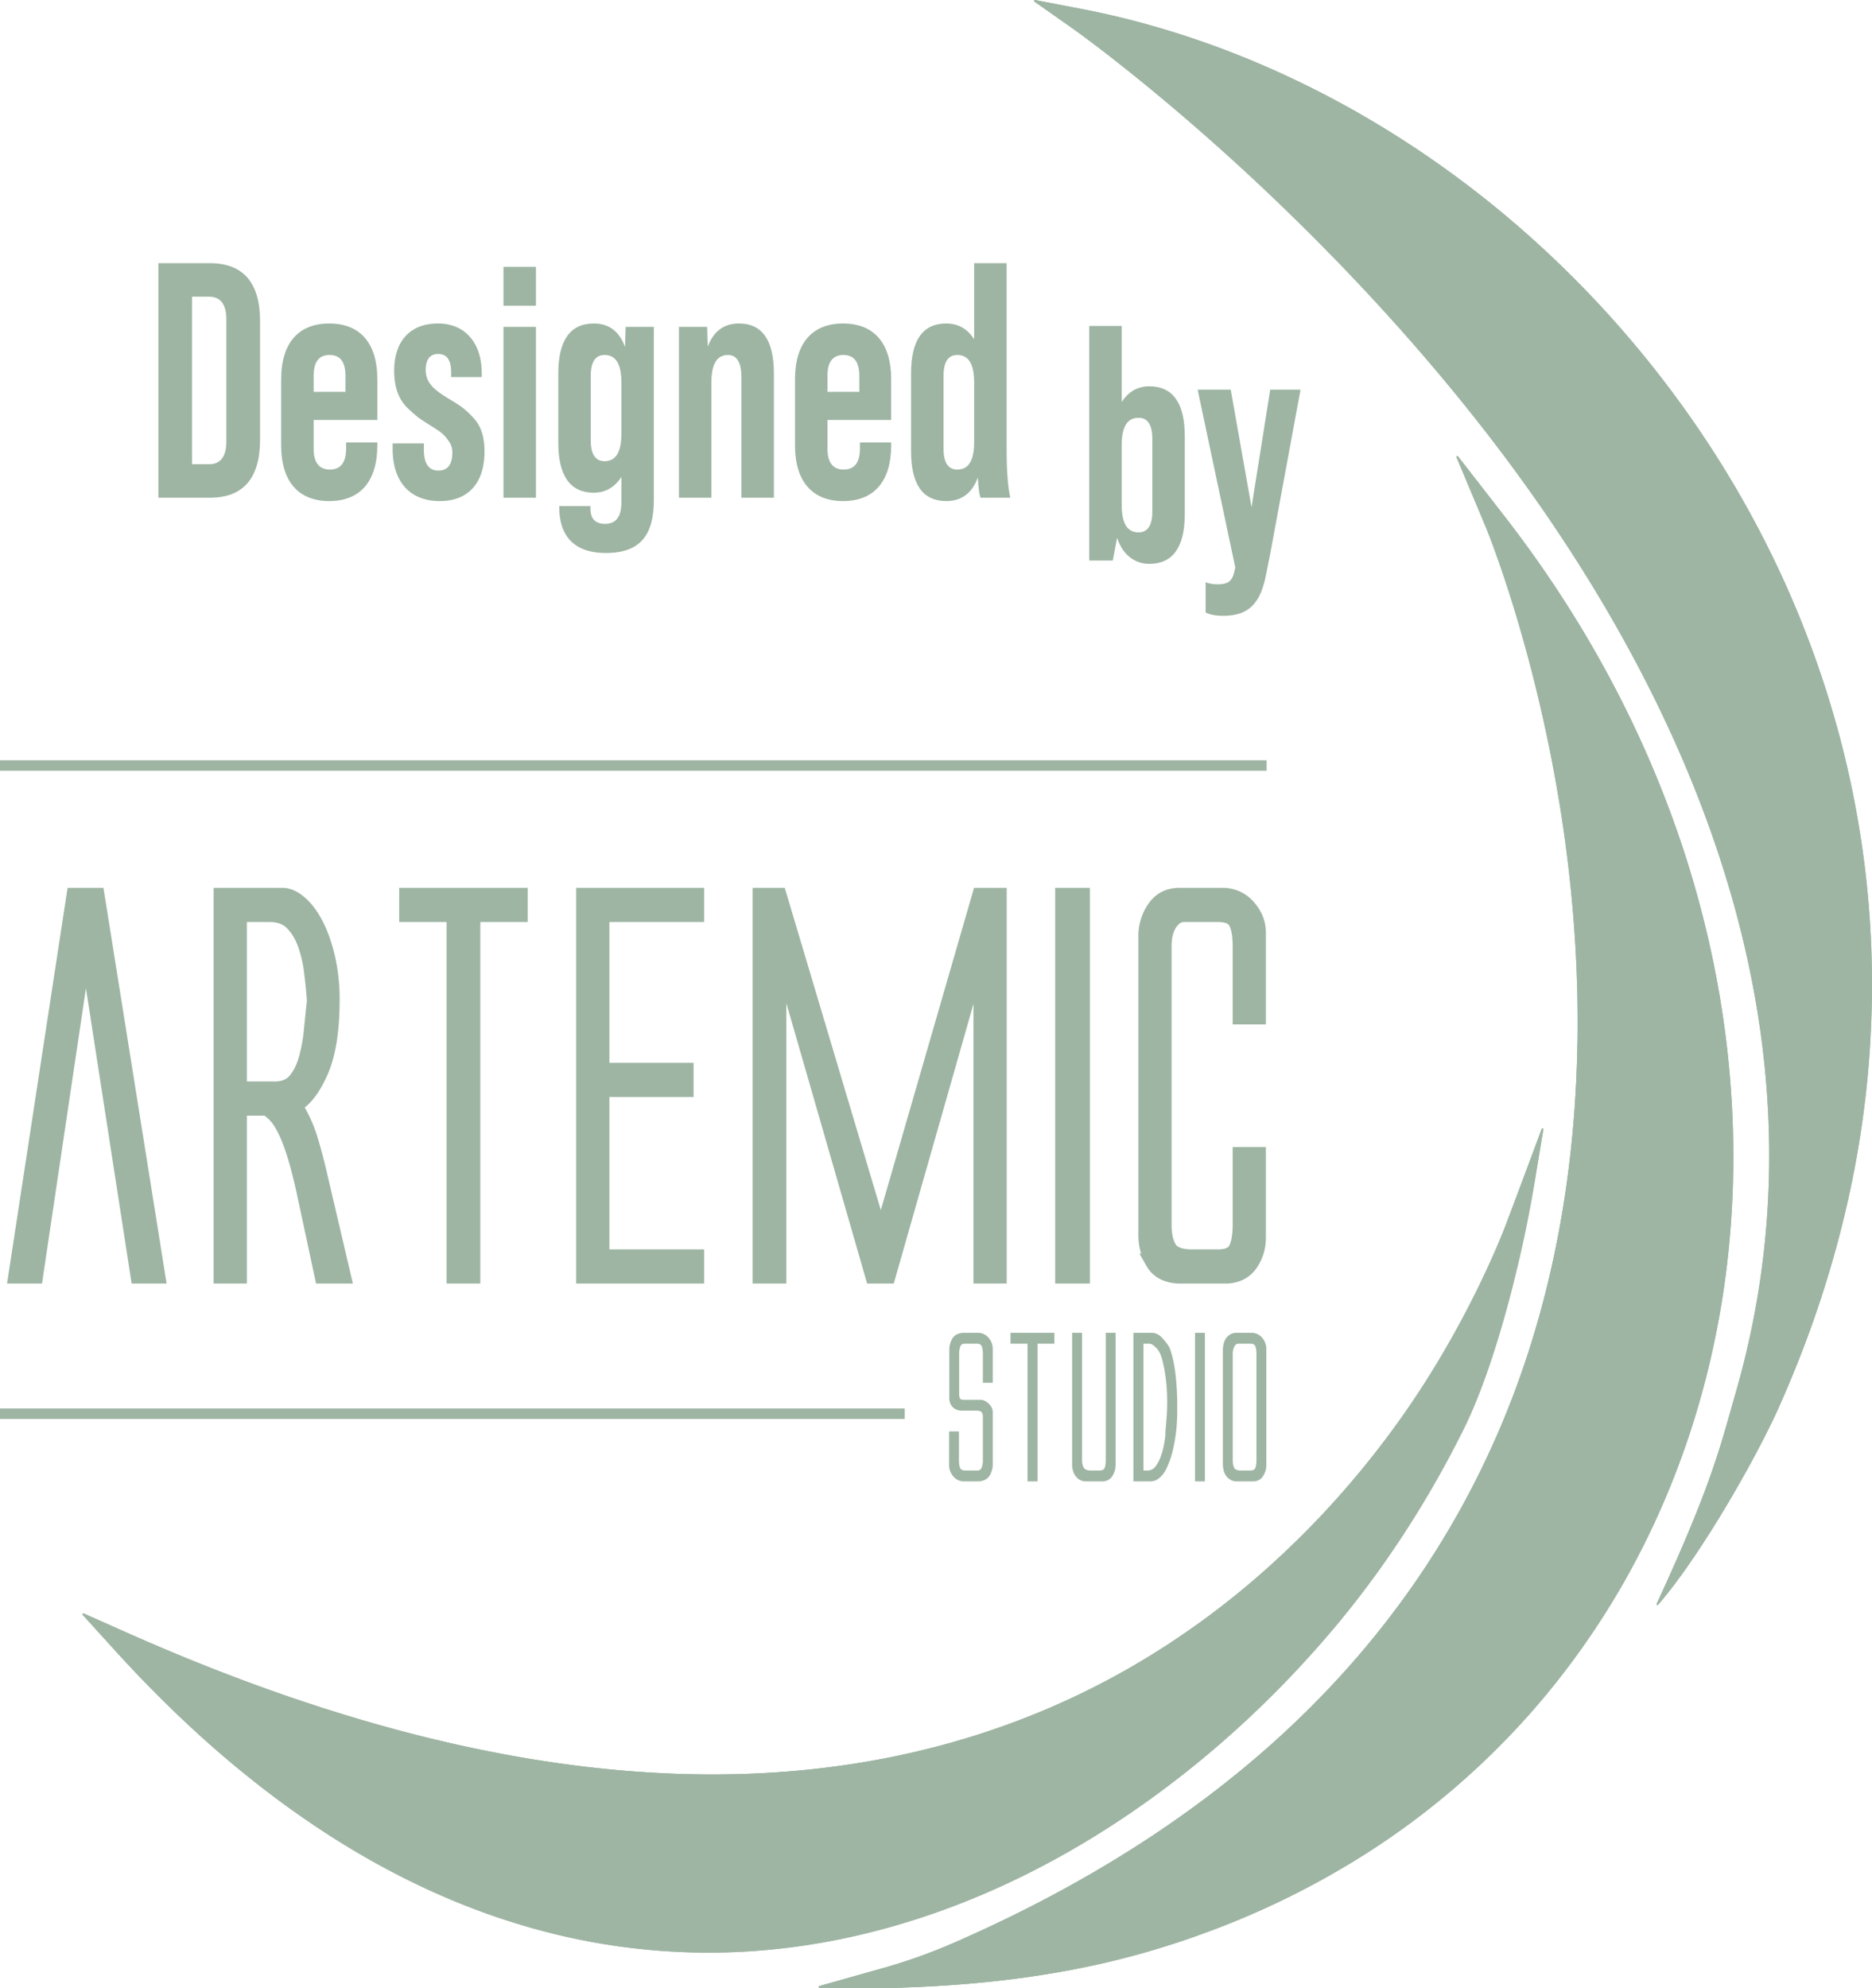 <svg xmlns="http://www.w3.org/2000/svg" viewBox="0 0 2146.065 2278.89"><defs><style>.cls-1,.cls-2,.cls-4{fill:#9eb5a3;}.cls-1,.cls-3{stroke:#9eb5a3;}.cls-1{stroke-width:19px;}.cls-3{fill:none;stroke-miterlimit:10;stroke-width:12px;}.cls-4{opacity:0.66;}</style></defs><g id="Layer_2" data-name="Layer 2"><g id="Layer_1-2" data-name="Layer 1"><g id="TITLE"><g id="With_Style" data-name="With Style"><path class="cls-1" d="M98.348,1069.543l-58.383,392.497H19.154L85.63,1027.345h24.856l69.366,434.694H159.043Zm156.065,392.497V1027.345h69.366q9.24,0,19.365,8.671,10.107,8.67,18.208,24.278,8.088,15.608,13.295,37.574a210.887,210.887,0,0,1,5.203,48.556q0,52.607-13.295,82.372-13.304,29.779-30.059,37.862a161.232,161.232,0,0,1,17.052,35.55q5.487,17.057,11.272,41.331l27.747,118.5H370.023l-19.076-89.02q-6.368-30.049-12.139-48.556-5.785-18.493-11.272-29.48-5.5-10.974-10.694-16.475a61.704,61.704,0,0,0-10.405-8.96H273.488v192.491Zm19.076-212.723h41.62q15.608,0,23.989-9.827,8.373-9.822,12.717-25.145a188.643,188.643,0,0,0,6.069-33.238q1.734-17.911,3.468-33.527-1.165-17.341-3.468-34.972a142.613,142.613,0,0,0-7.804-32.082q-5.5-14.442-15.029-23.7-9.538-9.24-25.723-9.249H273.488ZM467.135,1027.345H595.462v20.232H541.125v414.462H521.472V1047.577H467.135Zm202.887,434.694V1027.345H797.771v20.232H689.098v180.352h96.535v20.232H689.098v193.647H797.771v20.232Zm347.405,0h-16.185L891.99,1082.838v379.202H872.336V1027.345h20.232l117.344,393.653,113.876-393.653H1144.598v434.694h-19.075V1082.838Zm201.736,0V1027.345H1239.973v434.694Zm114.452-58.383q0,18.507,6.358,28.325,6.354,9.836,26.59,9.827h30.059q16.178,0,21.1-9.538,4.904-9.538,4.913-28.614v-79.193h19.076v94.8a50.509,50.509,0,0,1-8.671,28.614q-8.672,13.006-26.013,14.162h-56.071q-20.24-1.151-28.324-15.318a61.17,61.17,0,0,1-8.093-30.926v-342.206a54.917,54.917,0,0,1,9.827-32.082q9.822-14.158,27.746-14.162h51.447a37.937,37.937,0,0,1,27.457,13.873q10.689,12.722,10.694,27.747v95.957h-19.076v-79.771q0-19.076-4.913-28.325-4.919-9.24-21.1-9.249H1357.316q-9.836,0-16.764,10.116-6.938,10.121-6.937,27.458Z"/><path class="cls-2" d="M1099.583,1597.532a16.75,16.75,0,0,0,.68,5.209q.679,2.038,4.755,2.038h19.703a9.774,9.774,0,0,1,3.85,1.019,17.48,17.48,0,0,1,4.416,2.944,17.86,17.86,0,0,1,3.623,4.529,11.117,11.117,0,0,1,1.472,5.548v59.56a24.992,24.992,0,0,1-3.623,13.361q-3.626,5.892-12.229,6.567h-18.344a16.036,16.036,0,0,1-11.436-6.228,19.032,19.032,0,0,1-4.416-12.116V1641.013h11.323v32.837q0,6.114,1.359,9.059,1.359,2.946,5.662,2.944h14.041a4.962,4.962,0,0,0,4.982-3.284,23.178,23.178,0,0,0,1.359-8.719v-49.595q0-3.62-1.473-5.322-1.475-1.698-6.001-1.698h-16.984a15.584,15.584,0,0,1-4.756-.793,12.85,12.85,0,0,1-7.926-7.02,15.287,15.287,0,0,1-1.359-6.681v-54.804a25.572,25.572,0,0,1,3.51-13.361q3.508-5.886,12.116-6.567h18.344a15.862,15.862,0,0,1,11.549,6.228,19.367,19.367,0,0,1,4.303,12.116v38.952h-11.322v-32.611q0-6.114-1.246-9.172-1.247-3.057-5.548-3.057h-14.041q-3.853,0-5.095,3.284a25.094,25.094,0,0,0-1.246,8.719Zm109.151-69.523v12.455h-19.249v157.844h-11.55V1540.464h-19.476v-12.455Zm33.742,154.673q2.039,3.174,7.927,3.171h10.417q4.299,0,5.548-3.058,1.242-3.057,1.246-9.172V1528.009h11.323v151.503a23.22,23.22,0,0,1-3.624,12.568,13.024,13.024,0,0,1-10.87,6.228h-20.155a13.964,13.964,0,0,1-7.02-2.151,16.366,16.366,0,0,1-4.756-4.643,18.422,18.422,0,0,1-2.604-6.114,30.63,30.63,0,0,1-.793-7.021V1528.009h11.323v145.614Q1240.439,1679.514,1242.477,1682.681Zm56.842-154.673h21.288q5.886,0,10.983,5.095a60.703,60.703,0,0,1,8.945,11.437q4.526,11.326,6.793,28.76a308.777,308.777,0,0,1,2.265,39.404v4.303a201.367,201.367,0,0,1-1.358,24.571,193.923,193.923,0,0,1-3.284,19.362,107.423,107.423,0,0,1-4.189,14.268q-2.266,5.892-4.076,9.511a30.398,30.398,0,0,1-7.812,9.852,15.203,15.203,0,0,1-9.625,3.736h-19.929Zm11.55,12.455v145.389h6.114a12.143,12.143,0,0,0,8.153-5.322,42.906,42.906,0,0,0,5.661-10.983,86.069,86.069,0,0,0,3.51-12.908q1.242-6.565,1.699-11.097v-3.396q.451-6.114,1.245-15.286.791-9.173.793-19.589,0-5.887-.34-12.456-.34-6.565-1.02-12.455-.68-5.886-1.472-10.53a64.124,64.124,0,0,0-1.472-6.907q-2.719-15.398-9.285-20.608a18.735,18.735,0,0,0-3.511-2.831,7.125,7.125,0,0,0-3.736-1.019Zm70.428,157.844H1369.973V1528.009h11.323Zm70.429-18.796a23.22,23.22,0,0,1-3.624,12.568,13.024,13.024,0,0,1-10.87,6.228h-20.155a13.964,13.964,0,0,1-7.02-2.151,16.366,16.366,0,0,1-4.756-4.643,18.422,18.422,0,0,1-2.604-6.114,30.63,30.63,0,0,1-.793-7.021V1547.937a30.637,30.637,0,0,1,.906-7.473,18.635,18.635,0,0,1,2.831-6.341,15.143,15.143,0,0,1,4.868-4.416,14.293,14.293,0,0,1,7.247-1.698h18.117a15.866,15.866,0,0,1,11.55,6.228,19.373,19.373,0,0,1,4.303,12.116Zm-36.914,3.17q1.582,3.174,7.474,3.171h11.323q4.299,0,5.548-3.058,1.242-3.057,1.246-9.172V1552.693q0-6.114-1.246-9.172-1.247-3.057-5.548-3.057h-14.041q-2.717,0-4.529,3.284a18.019,18.019,0,0,0-1.812,8.719v121.157Q1413.226,1679.514,1414.811,1682.681Z"/><path class="cls-3" d="M0,1620.756H1037.189M0,877.615H1452.065"/></g></g><g id="LOGO"><path class="cls-2" d="M2118.18,1377.539q-26.73,118.995-78.95,235.95c-12.02,26.91-32.08,65.23-54.96,104.21-26.7,45.49-57.25,91.87-83.38,122.03a1.007,1.007,0,0,1-1.67-1.09c24.37-52.66,40.86-91.75,52.83-123.1,19.63-51.44,27.13-82.04,37.41-117.56,127.87-441.78-84.88-843.34-285.87-1102.42-55.97-72.15-113.98-137.27-168.33-193.52-56.62-58.59-109.26-107.55-151.53-144.82-89.85-79.23-153.47-124.16-154.1-124.6l-43.77-30.79a1.004,1.004,0,0,1,.76-1.81l52.56,10.09c157.13,30.18,312.15,101.45,448.32,206.1,136.64,105.02,250.83,241.07,330.22,393.43a1144.855,1144.855,0,0,1,88.8,225.76,1110.245,1110.245,0,0,1,38.56,246.53A1127.494,1127.494,0,0,1,2118.18,1377.539Z"/><path class="cls-2" d="M1894.24,1751.129a903.202,903.202,0,0,1-135.13,207.65,889.537,889.537,0,0,1-191.85,165.5,949.951,949.951,0,0,1-193.8,94.54q-25.68,9.165-52.11,17.01c-92.56,27.46-189.41,39.96-294.03,43.06H939.64a1.003,1.003,0,0,1-.39-1.94l71.07-20.06a634.246,634.246,0,0,0,82.99-29.46c305.31-133.22,515.73-331.25,626.03-589.48,63.94-149.68,86.75-303.9,89.06-442.09,1.62-96.7-6.8-185.55-18.19-259.5-30-194.88-86.35-330.79-86.92-332.14l-33.52-79.99a1.006,1.006,0,0,1,1.72-1.01l53.2,68.5c69.98,90.1,127.18,187.18,170.02,288.54,41.28,97.66,69.11,198.91,82.7,300.95C2004.14,1381.869,1975.38,1578.94,1894.24,1751.129Z"/><path class="cls-2" d="M1769.32,1294.629l-11,66.26c-11,55-44.161,200.83-80.951,277a1109.793,1109.793,0,0,1-146.269,226.57c-63.45,75.68-135,142.41-212.69,198.34-84.24,60.65-172.92,106.43-263.56,136.06-81.03,26.49-162.2,39.74-242.84,39.74a744.056,744.056,0,0,1-206.06-29.29c-115.53-33.16-227.44-94.42-334.28-182.81q-71.64-59.265-140.11-134.71l-36.62-40.37a1.002,1.002,0,0,1,1.15-1.59l49.81,22.14c243.3,108.16,467.54,162.32,670.57,162.33q209.055,0,387.48-76.61a897.11,897.11,0,0,0,171.11-97.33c105.21-76.02,181.129-163.71,231.309-234.47,80.55-113.6,121.67-224.06,122-225l39.031-106.7A.99.99,0,0,1,1769.32,1294.629Z"/><path class="cls-4" d="M1375.06,1860.359c-55.79,46.64-119.44,92.39-190.51,132.29-213.09,119.67-492.89,186.8-827.53,67.8q-42.105-14.97-85.35-33.95-71.64-59.265-140.11-134.71l-36.62-40.37a1.002,1.002,0,0,1,1.15-1.59l49.81,22.14c243.3,108.16,467.54,162.32,670.57,162.33q209.055,0,387.48-76.61A897.11,897.11,0,0,0,1375.06,1860.359Z"/><path class="cls-4" d="M1435.95,2166.539q-29.805,26.265-62.49,52.28-25.68,9.165-52.11,17.01c-92.56,27.46-189.41,39.96-294.03,43.06H939.64a1.003,1.003,0,0,1-.39-1.94l71.07-20.06a634.246,634.246,0,0,0,82.99-29.46c305.31-133.22,515.73-331.25,626.03-589.48,63.94-149.68,86.75-303.9,89.06-442.09a982.66,982.66,0,0,1,16.35,136.38C1836.09,1563.21,1768.17,1874.019,1435.95,2166.539Z"/><path class="cls-4" d="M2118.18,1358.539q-26.73,118.995-78.95,235.95c-12.02,26.91-32.08,65.23-54.96,104.21l-21.22-2.16c19.63-51.44,27.13-82.04,37.41-117.56,127.87-441.78-95.88-843.34-296.87-1102.42-55.97-72.15-99.92-105.42-154.27-161.67,37.49,26.51,53.791,26.157,91,62,218,210,442.96,453.7,478,860C2121.7,1276.139,2118.38,1316.91,2118.18,1358.539Z"/><path class="cls-2" d="M1977.41,1181.21c-13.59-102.04-41.42-203.29-82.7-300.95-42.84-101.36-100.04-198.44-170.02-288.54l-53.2-68.5a1.006,1.006,0,0,0-1.72,1.01l33.52,79.99c.57,1.35,56.92,137.26,86.92,332.14,11.39,73.95,19.81,162.8,18.19,259.5-2.31,138.19-25.12,292.41-89.06,442.09-110.3,258.23-320.72,456.26-626.03,589.48a634.246,634.246,0,0,1-82.99,29.46l-71.07,20.06a1.003,1.003,0,0,0,.39,1.94h87.68c104.62-3.1,201.47-15.6,294.03-43.06q26.415-7.845,52.11-17.01a949.951,949.951,0,0,0,193.8-94.54,889.537,889.537,0,0,0,191.85-165.5,903.202,903.202,0,0,0,135.13-207.65C1975.38,1578.94,2004.14,1381.869,1977.41,1181.21Zm-105.79,559.26c-91.36,193.84-242.64,339.56-435.67,426.07-100.01,44.84-211.23,73.78-331.13,85.28a1.003,1.003,0,0,1-.49-1.92c310.79-135.82,525.22-338.09,638-602.13,41.54-97.25,69.18-203.14,82.42-315.53q3.585-30.465,5.76-61.55c7.55-108.12,2.31-221.88-15.59-338.13a1740,1740,0,0,0-57.67-249.75,1.001,1.001,0,0,1,1.79-.85C1981.9,1014.609,2026.07,1412.749,1871.62,1740.47Z"/><path class="cls-2" d="M2145.08,1081.93a1110.245,1110.245,0,0,0-38.56-246.53,1144.855,1144.855,0,0,0-88.8-225.76c-79.39-152.36-193.58-288.41-330.22-393.43-136.17-104.65-291.19-175.92-448.32-206.1L1186.62.019a1.004,1.004,0,0,0-.76,1.81l43.77,30.79c.63.44,64.25,45.37,154.1,124.6,42.27,37.27,94.91,86.23,151.53,144.82,54.35,56.25,112.36,121.37,168.33,193.52,200.99,259.08,413.74,660.64,285.87,1102.42-10.28,35.52-17.78,66.12-37.41,117.56-11.97,31.35-28.46,70.44-52.83,123.1a1.007,1.007,0,0,0,1.67,1.09c26.13-30.16,56.68-76.54,83.38-122.03,22.88-38.98,42.94-77.3,54.96-104.21q52.17-116.73,78.95-235.95A1127.494,1127.494,0,0,0,2145.08,1081.93Zm-31.76,174.31c-13.7,116.52-45.98,233.1-96.91,347.05-.35.78-.7,1.55-1.05,2.33a1.004,1.004,0,0,1-1.88-.69,1016.004,1016.004,0,0,0,40.23-282.77q0-18.735-.69-37.48c-3.63-98.14-21.61-198.68-53.44-298.83-53.48-168.27-146.55-338.55-276.63-506.11-23.72-30.56-47.8-59.87-71.81-87.79-92.93-108.05-184.87-195.31-251.35-253.9-41.97-36.99-78.31-66.6-105.31-87.79a1.006,1.006,0,0,1,.88-1.76c288.82,75.82,553.19,290.59,700.19,572.7C2099.55,820.769,2138.93,1038.379,2113.32,1256.24Z"/><path class="cls-2" d="M1767.4,1294.19l-40.031,106.7c-.33.94-40.609,110.93-121.159,224.53-50.18,70.76-125.94,158.92-231.15,234.94a897.11,897.11,0,0,1-171.11,97.33q-178.125,76.65-387.48,76.61c-203.03-.01-427.27-54.17-670.57-162.33l-49.81-22.14a1.002,1.002,0,0,0-1.15,1.59l36.62,40.37q68.4,75.405,140.11,134.71c106.84,88.39,218.75,149.65,334.28,182.81a744.056,744.056,0,0,0,206.06,29.29c80.64,0,161.81-13.25,242.84-39.74,90.64-29.63,179.32-75.41,263.56-136.06,77.69-55.93,149.24-122.66,212.69-198.34,59.43-70.89,109.676-150.468,147.269-226.57,41-83,71-220,79.951-277l11-66.26A.99.99,0,0,0,1767.4,1294.19Zm-76.031,244.7c-34.69,101.36-96.619,210.72-179.429,309.51-130.12,155.22-295.21,271.24-464.86,326.7-175.21,57.27-422.97,72.89-690.06-114.65-53.41-37.49-107.6-83.12-162.14-138.17a1.008,1.008,0,0,1,1.1-1.64c94.58,39.06,187.02,70.13,275.56,92.59,100.05,25.37,197.6,40.38,289.95,44.6,152.1,6.96,294.25-14.95,423.06-65.18q14.925-5.805,29.61-12.13c89.98-38.76,173.87-92.1,249.32-158.54,60.3-53.1,115.37-114.64,163.69-182.9,25.86-36.54,45.419-71.12,62.199-101.19C1689.959,1536.82,1691.768,1537.74,1691.369,1538.889Z"/></g><path class="cls-2" d="M181.571,570.608V301.721h58.978c38.266,0,57.574,22.279,57.574,66.454v135.98c0,44.174-19.308,66.454-57.574,66.454Zm38.616-38.413h19.66c12.989,0,19.659-8.835,19.659-26.12V366.253c0-17.286-6.67-26.121-19.659-26.121H220.187Z"/><path class="cls-2" d="M432.57,481.491h-73.02v33.035c0,15.749,6.319,23.815,18.606,23.815s18.606-8.066,18.606-23.815v-7.298h35.808v3.457c0,41.101-19.659,63.765-55.116,63.765s-55.116-22.664-55.116-63.765V434.628c0-41.102,19.659-63.765,55.116-63.765s55.116,22.663,55.116,63.765Zm-73.02-32.267h36.51v-18.438c0-15.749-5.968-23.816-18.255-23.816s-18.255,8.067-18.255,23.816Z"/><path class="cls-2" d="M450.12,514.526v-6.146h35.808V515.678c0,15.749,5.617,23.815,16.5,23.815s16.148-6.914,16.148-21.126a21.002,21.002,0,0,0-4.212-12.676c-5.266-8.067-9.479-10.755-21.766-18.438-6.67-4.226-11.585-7.298-14.745-9.987s-7.372-6.146-12.287-11.14c-9.479-10.372-13.691-23.816-13.691-41.102,0-33.418,17.904-54.161,50.202-54.161,30.893,0,50.201,21.895,50.201,57.234v4.226h-35.106v-5.378c0-14.213-4.915-21.127-14.744-21.127-9.479,0-14.394,6.146-14.394,18.438,0,14.212,9.127,22.664,27.383,33.419,12.638,7.683,17.904,11.14,26.68,20.743,9.479,9.603,13.34,22.664,13.34,39.181,0,35.339-17.904,56.851-51.254,56.851C470.13,574.449,450.12,552.554,450.12,514.526Z"/><path class="cls-2" d="M577.201,350.504V305.946H614.413V350.504Zm0,220.104V374.704H614.413v195.904Z"/><path class="cls-2" d="M717.269,374.704h32.297V573.297c0,39.949-15.446,60.691-55.116,60.691-35.106,0-53.361-18.438-53.361-52.625v-1.152h35.808V583.284q0,17.285,16.851,17.286c12.287,0,18.606-8.067,18.606-24.2V546.792C704.631,558.7,694.099,564.846,680.759,564.846c-27.031,0-40.723-19.207-40.723-57.235V428.097c0-38.028,13.691-57.234,40.723-57.234,17.202,0,29.138,8.834,35.808,26.889ZM712.354,497.24V438.469c0-21.126-6.319-31.498-19.309-31.498-10.532,0-15.797,8.067-15.797,23.816v74.136c0,15.75,5.266,23.816,15.797,23.816C706.035,528.738,712.354,518.367,712.354,497.24Z"/><path class="cls-2" d="M887.179,428.097V570.608h-37.212V432.707c0-17.286-5.266-25.736-15.446-25.736-12.638,0-18.958,10.372-18.958,31.498V570.608H778.35V374.704h32.297l.702,22.664q10.005-26.505,35.808-26.504C873.838,370.863,887.179,390.069,887.179,428.097Z"/><path class="cls-2" d="M1021.631,481.491h-73.02v33.035c0,15.749,6.319,23.815,18.606,23.815s18.606-8.066,18.606-23.815v-7.298h35.808v3.457c0,41.101-19.659,63.765-55.116,63.765s-55.116-22.664-55.116-63.765V434.628c0-41.102,19.659-63.765,55.116-63.765s55.116,22.663,55.116,63.765Zm-73.02-32.267h36.51v-18.438c0-15.749-5.968-23.816-18.255-23.816s-18.255,8.067-18.255,23.816Z"/><path class="cls-2" d="M1124.136,570.608q-2.106-4.609-3.159-23.047c-6.67,18.054-18.957,26.889-36.159,26.889-27.031,0-40.372-19.206-40.372-57.235v-89.117c0-38.028,13.34-57.234,40.372-57.234,13.691,0,24.223,6.146,31.946,18.054V301.721H1153.976v212.421q0,37.452,4.213,56.466Zm-7.372-63.765V438.469c0-21.126-6.319-31.498-19.308-31.498-10.532,0-15.797,8.067-15.797,23.816v83.739c0,15.749,5.266,23.815,15.797,23.815C1110.445,538.341,1116.764,527.97,1116.764,506.843Z"/><path class="cls-2" d="M1358.238,500.097v89.117c0,38.029-13.691,57.235-40.723,57.235-17.203,0-30.895-11.14-36.861-29.962l-4.916,26.121h-27.031V373.721h37.213V460.917c7.723-11.908,18.255-18.054,31.596-18.054C1344.546,442.863,1358.238,462.069,1358.238,500.097Zm-37.213,2.689c0-15.749-5.266-23.816-15.797-23.816-12.99,0-19.309,10.372-19.309,31.498v68.375c0,21.127,6.318,31.498,19.309,31.498,10.531,0,15.797-8.066,15.797-23.815Z"/><path class="cls-2" d="M1490.938,446.704,1456.183,634.925l-4.914,24.584c-6.671,33.419-20.713,46.479-49.148,46.479-8.074,0-14.745-1.152-20.011-3.841V667.576a39.668,39.668,0,0,0,13.691,2.305c12.638,0,17.202-3.841,19.659-16.518l.702-2.689-43.181-203.97h37.914l23.873,134.828L1456.183,446.704Z"/></g></g></svg>